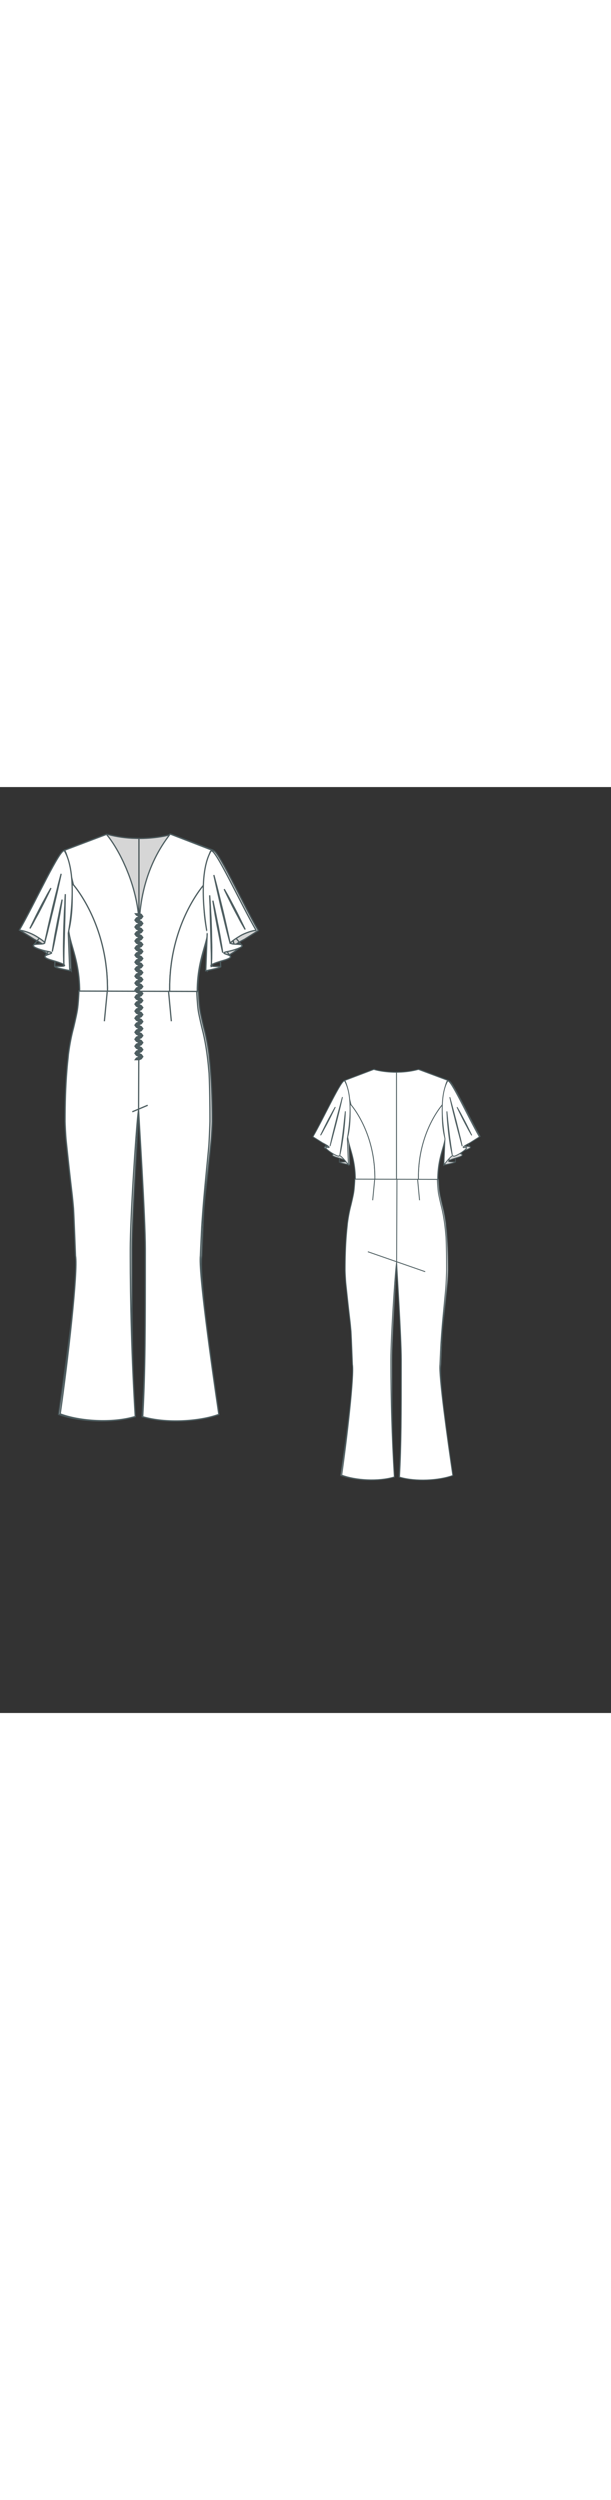 
<svg id="both" data-fill-color="#ffffff" viewBox="10.466 16.235 171.966 260.401" preserveAspectRatio="xMidYMid meet" xmlns="http://www.w3.org/2000/svg" xmlns:xlink="http://www.w3.org/1999/xlink" style="height: 703.082px;"><rect x="10.466" y="16.235" width="171.966" height="260.401" fill="#333333" stroke="none"/><!----><g class="front-view"><g opacity=".8" transform="matrix(-1,0,0,1,99,0)" class="back"><path fill="#ffffff" d="M32.873 72.687 M32.89 73.711 M32.89 73.711 L32.89 73.74 L40.702 73.74 L40.712 73.619 L40.716 72.607 L40.666 70.599 L40.541 68.616 L40.45 67.629 L40.21 65.656 L40.059 64.666 L39.888 63.671 L39.694 62.67 L39.492 61.73 L39.253 60.715 L39.006 59.758 L38.736 58.79 L38.46 57.875 L38.137 56.877 L37.829 55.988 L37.467 55.012 L37.096 54.069 L36.71 53.15 L36.307 52.243 L35.881 51.336 L35.444 50.458 L34.967 49.548 L34.508 48.719 L33.991 47.833 L33.451 46.958 L32.905 46.122 L32.351 45.321 L31.75 44.504 L31.123 43.716 L31.123 43.716 L30.676 43.713 L30.73 44.717 L30.785 46.733 L30.768 48.703 L30.731 49.73 L30.675 50.739 L30.601 51.697 L30.501 52.705 L30.374 53.714 L30.224 54.676 L30.038 55.65 L29.797 56.66 L29.85 57.04 L29.85 57.04 L30.024 58.026 L30.247 58.994 L30.501 59.949 L31.329 62.847 L31.589 63.814 L31.83 64.784 L32.05 65.757 L32.244 66.732 L32.418 67.737 L32.56 68.716 L32.676 69.697 L32.768 70.703 L32.834 71.707 L32.873 72.687 L32.89 73.711 Z" id="waist-left-back" data-source-ids="waist-bottom-back,waist-right-back,,neckline-back-shoulder-right,neckline-back-neck-right,neckline-back-neck-left,neckline-back-shoulder-left,,waist-left-back" style="stroke-width: 0.35px; stroke: rgb(78, 94, 97);"></path><path fill="#ffffff" d="M58.219 73.616 M58.222 73.74 L65.97 73.74 L65.97 73.711 L65.987 72.687 L66.026 71.707 L66.092 70.703 L66.184 69.697 L66.3 68.716 L66.442 67.737 L66.616 66.732 L66.81 65.757 L67.03 64.784 L67.271 63.814 L67.531 62.847 L68.359 59.949 L68.613 58.994 L68.836 58.026 L69.01 57.04 L69.01 57.04 L68.88 57.07 L68.88 57.07 L68.627 56.091 L68.427 55.117 L68.267 54.155 L68.132 53.146 L68.024 52.136 L67.943 51.155 L67.84 49.163 L67.811 47.161 L67.827 43.736 L67.827 43.736 L67.198 44.523 L66.594 45.336 L66.039 46.135 L65.491 46.969 L64.949 47.842 L64.463 48.667 L63.969 49.553 L63.49 50.461 L63.052 51.338 L62.624 52.244 L62.22 53.15 L61.833 54.068 L61.46 55.01 L61.12 55.923 L60.789 56.874 L60.464 57.873 L60.188 58.787 L59.917 59.755 L59.671 60.712 L59.431 61.728 L59.23 62.668 L59.036 63.669 L58.865 64.664 L58.714 65.654 L58.475 67.627 L58.314 69.603 L58.227 71.635 L58.219 73.616 L58.222 73.74 Z" id="waist-left-back" data-source-ids="waist-bottom-back,waist-right-back,,neckline-back-shoulder-right,neckline-back-neck-right,neckline-back-neck-left,neckline-back-shoulder-left,,waist-left-back" style="stroke-width: 0.35px; stroke: rgb(78, 94, 97);"></path><path fill="#ffffff" d="M40.712 73.619 M40.702 73.74 L49.43 73.74 L49.43 70.37 L49.43 60.35 L49.43 50.32 L49.43 43.64 L49.43 36.96 L49.43 30.678 L49.43 30.678 L49.181 30.682 L48.182 30.666 L47.184 30.623 L46.187 30.555 L45.192 30.46 L44.199 30.338 L43.207 30.187 L42.221 30.006 L41.242 29.792 L40.28 29.54 L40.28 29.54 L40.28 29.54 L28.65 33.95 L28.68 33.98 L28.68 33.98 L29.075 34.89 L29.402 35.842 L29.675 36.81 L29.903 37.782 L30.094 38.751 L30.262 39.766 L30.396 40.73 L31.123 43.716 L31.123 43.716 L31.75 44.504 L32.351 45.321 L32.905 46.122 L33.451 46.958 L33.991 47.833 L34.508 48.719 L34.967 49.548 L35.444 50.458 L35.881 51.336 L36.307 52.243 L36.71 53.15 L37.096 54.069 L37.467 55.012 L37.829 55.988 L38.137 56.877 L38.46 57.875 L38.736 58.79 L39.006 59.758 L39.253 60.715 L39.492 61.73 L39.694 62.67 L39.888 63.671 L40.059 64.666 L40.21 65.656 L40.45 67.629 L40.541 68.616 L40.666 70.599 L40.716 72.607 L40.712 73.619 L40.702 73.74 Z" id="waist-left-back" data-source-ids="waist-bottom-back,waist-right-back,,neckline-back-shoulder-right,neckline-back-neck-right,neckline-back-neck-left,neckline-back-shoulder-left,,waist-left-back" style="stroke-width: 0.35px; stroke: rgb(78, 94, 97);"></path><path fill="#ffffff" d="M49.43 70.37 M49.43 73.74 M49.43 73.74 L58.222 73.74 L58.219 73.616 L58.227 71.635 L58.314 69.603 L58.475 67.627 L58.714 65.654 L58.865 64.664 L59.036 63.669 L59.23 62.668 L59.431 61.728 L59.671 60.712 L59.917 59.755 L60.188 58.787 L60.464 57.873 L60.789 56.874 L61.12 55.923 L61.46 55.01 L61.833 54.068 L62.22 53.15 L62.624 52.244 L63.052 51.338 L63.49 50.461 L63.969 49.553 L64.463 48.667 L64.949 47.842 L65.491 46.969 L66.039 46.135 L66.594 45.336 L67.198 44.523 L67.827 43.736 L67.827 43.736 L67.898 44.153 L68.043 42.183 L68.147 41.174 L68.274 40.161 L68.418 39.196 L68.59 38.227 L68.803 37.212 L69.046 36.243 L69.33 35.302 L69.673 34.377 L70.05 33.95 L58.25 29.54 L58.25 29.54 L58.25 29.54 L57.274 29.78 L56.31 29.991 L55.322 30.178 L54.328 30.334 L53.333 30.46 L52.338 30.555 L51.343 30.622 L49.43 30.678 L49.43 30.678 L49.43 36.96 L49.43 43.64 L49.43 50.32 L49.43 60.35 L49.43 70.37 L49.43 73.74 Z" id="waist-left-back" data-source-ids="waist-bottom-back,waist-right-back,,neckline-back-shoulder-right,neckline-back-neck-right,neckline-back-neck-left,neckline-back-shoulder-left,,waist-left-back" style="stroke-width: 0.35px; stroke: rgb(78, 94, 97);"></path><path fill="#ffffff" d="M29.72 91.42C30.12 88.38 30.62 85.97 31.16 83.97 31.16 83.97 31.96 80.69 32.23 79.02 32.53 77.32 32.69 73.61 32.69 73.61L65.84 73.71C65.84 73.71 65.84 73.81 65.84 73.88 65.87 74.51 66.04 77.65 66.27 79.16 66.54 80.83 67.34 84.1 67.34 84.1 68.11 87.04 68.81 90.82 69.25 96.1L69.31 96.76C69.51 101.01 69.55 105.55 69.55 110.26 69.55 110.93 69.35 115.98 69.21 117.51 68.88 121.09 68.24 127.27 67.81 132.28 67.68 133.75 67.34 138.26 67.24 139.97 67.07 143.31 66.87 147.65 66.87 147.98 66.31 152.46 69.95 178.42 72.05 192.66 66.57 194.69 57.05 195.23 50.67 193.32L50.64 193.32C51.37 180.59 51.37 167.86 51.37 148.02 51.37 147.35 51.37 146.71 51.37 146.05 51.37 137.06 49.53 109.13 49.47 106.89L49.27 108.59C48.76 112.94 47.13 137.23 47.13 146.21 47.13 146.81 47.13 147.45 47.13 148.05 47.13 160.51 47.53 177.05 48.53 193.26L48.53 193.26 48.5 193.26C42.12 195.19 32.89 194.59 27.41 192.52 29.49 178.12 32.49 152.19 31.72 148.05 31.69 147.32 31.32 137.43 31.16 134.79 31.06 133.55 30.79 130.81 30.69 130.11 30.32 127.07 29.55 120.09 29.12 115.94 28.92 114.17 28.78 110.7 28.78 110.3 28.78 105.28 28.92 100.47 29.29 95.96 29.39 94.63 29.52 93.39 29.65 92.22L29.72 91.42Z" style="stroke-width: 0.35px; stroke: rgb(78, 94, 97);"></path><path fill="none" d="M49.6 73.58L49.47 106.85" style="stroke-width: 0.35px; stroke: rgb(78, 94, 97);"></path><path fill="none" d="M37.91 102.78L60.96 110.8" style="stroke-width: 0.35px; stroke: rgb(78, 94, 97);"></path><path fill="none" d="M57.89 73.54L58.69 82.1" style="stroke-width: 0.35px; stroke: rgb(78, 94, 97);"></path><path fill="none" d="M40.65 73.71L39.84 82.1" style="stroke-width: 0.35px; stroke: rgb(78, 94, 97);"></path><path fill="#ffffff" d="M68.48 67.9C68.48 67.9 71.82 63.45 72.22 64.29 72.62 65.16 79.54 60.55 77 60.91 74.46 61.28 78.87 59.08 78.87 59.08L82.74 56.64C78.37 49.12 70.88 32.65 69.95 34.28 65.84 41.5 68.91 57.37 68.91 57.37L68.48 67.9Z" style="stroke-width: 0.35px; stroke: rgb(78, 94, 97);"></path><path fill="#ffffff" d="M30.09 67.86C30.09 67.86 26.75 63.42 26.34 64.25 25.94 65.09 19.03 60.51 21.57 60.88 24.11 61.25 19.7 59.04 19.7 59.04L15.82 56.6C20.2 49.09 27.68 32.61 28.62 34.25 32.73 41.47 29.65 57.34 29.65 57.34L30.09 67.86Z" style="stroke-width: 0.35px; stroke: rgb(78, 94, 97);"></path><path fill="#ffffff" d="M70.85 40.67C70.85 40.67 71.18 41.9 71.68 43.74 71.92 44.68 72.22 45.74 72.52 46.88 72.82 48.05 73.12 49.25 73.46 50.49 73.76 51.73 74.06 52.96 74.36 54.1 74.62 55.27 74.89 56.34 75.13 57.27 75.56 59.14 75.83 60.38 75.83 60.38 75.83 60.38 75.49 59.14 74.99 57.3 74.76 56.37 74.46 55.3 74.16 54.16 73.86 52.99 73.56 51.79 73.22 50.56 72.92 49.32 72.62 48.08 72.32 46.95 72.05 45.78 71.78 44.71 71.55 43.77 71.12 41.9 70.85 40.67 70.85 40.67Z" style="stroke-width: 0.35px; stroke: rgb(78, 94, 97);"></path><path fill="#ffffff" d="M27.68 40.63C27.68 40.63 27.41 41.87 26.98 43.74 26.75 44.68 26.51 45.74 26.21 46.91 25.91 48.08 25.61 49.32 25.31 50.52 25.01 51.76 24.67 52.99 24.37 54.13 24.07 55.27 23.77 56.37 23.54 57.27 23.04 59.11 22.7 60.35 22.7 60.35 22.7 60.35 22.97 59.11 23.4 57.24 23.64 56.3 23.87 55.23 24.17 54.06 24.47 52.89 24.77 51.66 25.08 50.46 25.38 49.22 25.71 47.98 26.01 46.85 26.31 45.71 26.61 44.61 26.85 43.71 27.35 41.87 27.68 40.63 27.68 40.63Z" style="stroke-width: 0.35px; stroke: rgb(78, 94, 97);"></path><path fill="#ffffff" d="M28.85 46.35C28.85 46.35 28.85 47.45 28.72 49.12 28.65 49.95 28.58 50.92 28.48 51.96 28.38 52.99 28.28 54.1 28.15 55.2 28.02 56.3 27.85 57.41 27.68 58.44 27.61 58.94 27.51 59.44 27.45 59.91 27.38 60.38 27.28 60.81 27.21 61.25 27.08 62.05 26.91 62.75 26.81 63.22 26.71 63.69 26.65 63.95 26.65 63.95 26.65 63.95 26.81 62.85 27.05 61.21 27.18 60.38 27.31 59.44 27.45 58.41 27.58 57.37 27.75 56.27 27.88 55.17 28.02 54.06 28.15 52.96 28.25 51.93 28.35 50.89 28.48 49.92 28.55 49.12 28.75 47.45 28.85 46.35 28.85 46.35Z" style="stroke-width: 0.35px; stroke: rgb(78, 94, 97);"></path><path fill="#ffffff" d="M69.68 46.38C69.68 46.38 69.78 47.48 69.95 49.15 70.01 49.99 70.15 50.96 70.25 51.96 70.35 52.99 70.48 54.1 70.62 55.2 70.75 56.3 70.88 57.41 71.05 58.44 71.18 59.48 71.32 60.45 71.45 61.25 71.68 62.88 71.85 63.99 71.85 63.99 71.85 63.99 71.78 63.72 71.68 63.25 71.58 62.78 71.45 62.12 71.28 61.28 71.22 60.88 71.12 60.45 71.05 59.94 70.98 59.48 70.88 58.98 70.82 58.47 70.65 57.44 70.52 56.34 70.38 55.23 70.25 54.13 70.15 53.03 70.05 51.99 69.95 50.96 69.88 49.99 69.81 49.15 69.71 47.48 69.68 46.38 69.68 46.38Z" style="stroke-width: 0.35px; stroke: rgb(78, 94, 97);"></path><path fill="#ffffff" d="M24.81 44.64C24.81 44.64 24.47 45.38 23.94 46.45 23.67 46.98 23.37 47.62 23.04 48.28 22.7 48.95 22.34 49.69 21.97 50.39 21.6 51.09 21.23 51.83 20.87 52.46 20.5 53.13 20.16 53.73 19.9 54.26 19.33 55.33 18.89 56 18.89 56 18.89 56 19.23 55.27 19.76 54.2 20.03 53.66 20.33 53.03 20.66 52.36 21 51.69 21.37 50.96 21.73 50.25 22.1 49.55 22.47 48.82 22.84 48.18 23.2 47.52 23.54 46.91 23.81 46.38 24.41 45.34 24.81 44.64 24.81 44.64Z" style="stroke-width: 0.35px; stroke: rgb(78, 94, 97);"></path><path fill="#ffffff" d="M73.76 44.68C73.76 44.68 74.16 45.38 74.76 46.41 75.06 46.95 75.39 47.55 75.73 48.22 76.09 48.89 76.46 49.59 76.83 50.29 77.2 50.99 77.57 51.73 77.9 52.39 78.23 53.06 78.53 53.7 78.8 54.23 79.34 55.3 79.67 56.04 79.67 56.04 79.67 56.04 79.27 55.33 78.67 54.3 78.37 53.76 78.03 53.16 77.7 52.49 77.33 51.83 76.96 51.12 76.6 50.42 76.23 49.72 75.86 48.99 75.53 48.32 75.19 47.65 74.89 47.01 74.62 46.48 74.09 45.41 73.76 44.68 73.76 44.68Z" style="stroke-width: 0.35px; stroke: rgb(78, 94, 97);"></path><path fill="none" d="M77.43 60.04L77.43 61.08" style="stroke-width: 0.35px; stroke: rgb(78, 94, 97);"></path><path fill="none" d="M21.13 60.01L21.13 61.05" style="stroke-width: 0.35px; stroke: rgb(78, 94, 97);"></path></g><g class="front"><path fill="#ffffff" d="M40.712 73.619 M40.702 73.74 L58.222 73.74 L58.219 73.616 L58.227 71.635 L58.314 69.603 L58.475 67.627 L58.714 65.654 L58.865 64.664 L59.036 63.669 L59.23 62.668 L59.431 61.728 L59.671 60.712 L59.917 59.755 L60.188 58.787 L60.464 57.873 L60.789 56.874 L61.12 55.923 L61.46 55.01 L61.833 54.068 L62.22 53.15 L62.624 52.244 L63.052 51.338 L63.49 50.461 L63.969 49.553 L64.463 48.667 L64.949 47.842 L65.491 46.969 L66.039 46.135 L66.594 45.336 L67.198 44.523 L67.827 43.736 L67.827 43.736 L67.898 44.153 L68.043 42.183 L68.147 41.174 L68.274 40.161 L68.418 39.196 L68.59 38.227 L68.803 37.212 L69.046 36.243 L69.33 35.302 L69.673 34.377 L70.05 33.95 L58.35 29.44 L58.35 29.44 L58.35 29.44 L57.169 31.07 L56.6 31.906 L56.063 32.738 L55.552 33.574 L55.055 34.435 L54.561 35.346 L54.123 36.205 L53.677 37.137 L53.286 38.008 L52.891 38.949 L52.525 39.885 L52.176 40.847 L51.865 41.771 L51.569 42.724 L51.287 43.71 L51.039 44.657 L50.814 45.602 L50.595 46.616 L50.413 47.56 L50.239 48.57 L49.964 50.53 L49.762 52.539 L49.638 54.518 L49.622 54.519 L49.562 53.489 L49.48 52.518 L49.371 51.521 L49.236 50.522 L49.077 49.523 L48.904 48.578 L48.698 47.584 L48.469 46.59 L48.226 45.631 L47.962 44.676 L47.665 43.685 L47.372 42.773 L47.045 41.824 L46.697 40.877 L45.952 39.022 L45.136 37.202 L44.693 36.29 L44.241 35.407 L43.776 34.544 L43.281 33.673 L42.758 32.8 L42.205 31.933 L41.65 31.116 L41.079 30.334 L40.44 29.54 L40.44 29.54 L40.44 29.54 L28.78 33.95 L28.68 33.98 L28.68 33.98 L29.075 34.89 L29.402 35.842 L29.675 36.81 L29.903 37.782 L30.094 38.751 L30.262 39.766 L30.396 40.73 L31.123 43.716 L31.123 43.716 L31.75 44.504 L32.351 45.321 L32.905 46.122 L33.451 46.958 L33.991 47.833 L34.508 48.719 L34.967 49.548 L35.444 50.458 L35.881 51.336 L36.307 52.243 L36.71 53.15 L37.096 54.069 L37.467 55.012 L37.829 55.988 L38.137 56.877 L38.46 57.875 L38.736 58.79 L39.006 59.758 L39.253 60.715 L39.492 61.73 L39.694 62.67 L39.888 63.671 L40.059 64.666 L40.21 65.656 L40.45 67.629 L40.541 68.616 L40.666 70.599 L40.716 72.607 L40.712 73.619 L40.702 73.74 Z" id="waist-left-front" data-source-ids="waist-bottom-front,waist-right-front,,neckline-shoulder-right,neckline-neck-right,neckline-neck-left,neckline-shoulder-left,,waist-left-front" style="stroke-width: 0.35px; stroke: rgb(78, 94, 97);"></path><path fill="#ffffff" d="M32.873 72.687 M32.89 73.711 M32.89 73.711 L32.89 73.74 L40.702 73.74 L40.712 73.619 L40.716 72.607 L40.666 70.599 L40.541 68.616 L40.45 67.629 L40.21 65.656 L40.059 64.666 L39.888 63.671 L39.694 62.67 L39.492 61.73 L39.253 60.715 L39.006 59.758 L38.736 58.79 L38.46 57.875 L38.137 56.877 L37.829 55.988 L37.467 55.012 L37.096 54.069 L36.71 53.15 L36.307 52.243 L35.881 51.336 L35.444 50.458 L34.967 49.548 L34.508 48.719 L33.991 47.833 L33.451 46.958 L32.905 46.122 L32.351 45.321 L31.75 44.504 L31.123 43.716 L31.123 43.716 L30.676 43.713 L30.73 44.717 L30.785 46.733 L30.768 48.703 L30.731 49.73 L30.675 50.739 L30.601 51.697 L30.501 52.705 L30.374 53.714 L30.224 54.676 L30.038 55.65 L29.797 56.66 L29.85 57.04 L29.85 57.04 L30.024 58.026 L30.247 58.994 L30.501 59.949 L31.329 62.847 L31.589 63.814 L31.83 64.784 L32.05 65.757 L32.244 66.732 L32.418 67.737 L32.56 68.716 L32.676 69.697 L32.768 70.703 L32.834 71.707 L32.873 72.687 L32.89 73.711 Z" id="waist-left-front" data-source-ids="waist-bottom-front,waist-right-front,,neckline-shoulder-right,neckline-neck-right,neckline-neck-left,neckline-shoulder-left,,waist-left-front" style="stroke-width: 0.35px; stroke: rgb(78, 94, 97);"></path><path fill="#ffffff" d="M58.219 73.616 M58.222 73.74 L65.97 73.74 L65.97 73.711 L65.987 72.687 L66.026 71.707 L66.092 70.703 L66.184 69.697 L66.3 68.716 L66.442 67.737 L66.616 66.732 L66.81 65.757 L67.03 64.784 L67.271 63.814 L67.531 62.847 L68.359 59.949 L68.613 58.994 L68.836 58.026 L69.01 57.04 L69.01 57.04 L68.88 57.07 L68.88 57.07 L68.627 56.091 L68.427 55.117 L68.267 54.155 L68.132 53.146 L68.024 52.136 L67.943 51.155 L67.84 49.163 L67.811 47.161 L67.827 43.736 L67.827 43.736 L67.198 44.523 L66.594 45.336 L66.039 46.135 L65.491 46.969 L64.949 47.842 L64.463 48.667 L63.969 49.553 L63.49 50.461 L63.052 51.338 L62.624 52.244 L62.22 53.15 L61.833 54.068 L61.46 55.01 L61.12 55.923 L60.789 56.874 L60.464 57.873 L60.188 58.787 L59.917 59.755 L59.671 60.712 L59.431 61.728 L59.23 62.668 L59.036 63.669 L58.865 64.664 L58.714 65.654 L58.475 67.627 L58.314 69.603 L58.227 71.635 L58.219 73.616 L58.222 73.74 Z" id="waist-left-front" data-source-ids="waist-bottom-front,waist-right-front,,neckline-shoulder-right,neckline-neck-right,neckline-neck-left,neckline-shoulder-left,,waist-left-front" style="stroke-width: 0.35px; stroke: rgb(78, 94, 97);"></path><path fill="#ffffff" d="M29.72 91.42C30.12 88.38 30.62 85.97 31.16 83.97 31.16 83.97 31.96 80.69 32.23 79.02 32.53 77.32 32.69 73.61 32.69 73.61L65.84 73.71C65.84 73.71 65.84 73.81 65.84 73.88 65.87 74.51 66.04 77.65 66.27 79.16 66.54 80.83 67.34 84.1 67.34 84.1 68.11 87.04 68.81 90.82 69.25 96.1L69.31 96.76C69.51 101.01 69.55 105.55 69.55 110.26 69.55 110.93 69.35 115.98 69.21 117.51 68.88 121.09 68.24 127.27 67.81 132.28 67.68 133.75 67.34 138.26 67.24 139.97 67.07 143.31 66.87 147.65 66.87 147.98 66.31 152.46 69.95 178.42 72.05 192.66 66.57 194.69 57.05 195.23 50.67 193.32L50.64 193.32C51.37 180.59 51.37 167.86 51.37 148.02 51.37 147.35 51.37 146.71 51.37 146.05 51.37 137.06 49.53 109.13 49.47 106.89L49.27 108.59C48.76 112.94 47.13 137.23 47.13 146.21 47.13 146.81 47.13 147.45 47.13 148.05 47.13 160.51 47.53 177.05 48.53 193.26L48.53 193.26 48.5 193.26C42.12 195.19 32.89 194.59 27.41 192.52 29.49 178.12 32.49 152.19 31.72 148.05 31.69 147.32 31.32 137.43 31.16 134.79 31.06 133.55 30.79 130.81 30.69 130.11 30.32 127.07 29.55 120.09 29.12 115.94 28.92 114.17 28.78 110.7 28.78 110.3 28.78 105.28 28.92 100.47 29.29 95.96 29.39 94.63 29.52 93.39 29.65 92.22L29.72 91.42Z" style="stroke-width: 0.35px; stroke: rgb(78, 94, 97);"></path><path fill="none" d="M49.6 73.58L49.47 106.85" style="stroke-width: 0.35px; stroke: rgb(78, 94, 97);"></path><path fill="none" d="M57.89 73.54L58.69 82.1" style="stroke-width: 0.35px; stroke: rgb(78, 94, 97);"></path><path fill="none" d="M40.65 73.71L39.84 82.1" style="stroke-width: 0.35px; stroke: rgb(78, 94, 97);"></path><path fill="none" d="M47.7 107.56L52.04 105.72" style="stroke-width: 0.35px; stroke: rgb(78, 94, 97);"></path><path fill="#ffffff" d="M48.26 91.12 L48.76 91.79 L49.43 92.09 L48.76 92.35 L48.26 93.06 L49.67 93.06 L50.33 92.75 L50.84 92.05 L50.33 91.35 L49.67 91.08 L50.33 90.78 L50.84 90.08 L50.33 89.38 L49.67 89.11 L50.33 88.81 L50.84 88.11 L50.33 87.41 L49.67 87.14 L50.33 86.84 L50.84 86.14 L50.33 85.44 L49.67 85.17 L50.33 84.87 L50.84 84.17 L50.33 83.5 L49.67 83.2 L50.33 82.9 L50.84 82.2 L50.33 81.49 L49.67 81.23 L50.33 80.93 L50.84 80.23 L50.33 79.52 L49.67 79.26 L50.33 78.96 L50.84 78.25 L50.33 77.59 L49.67 77.29 L50.33 76.98 L50.84 76.28 L50.33 75.58 L49.67 75.31 L50.33 75.01 L50.84 74.31 L50.33 73.61 L49.67 73.34 L50.33 73.04 L50.84 72.34 L50.33 71.67 L49.67 71.37 L50.33 71.07 L50.84 70.37 L50.33 69.67 L49.67 69.4 L50.33 69.1 L50.84 68.4 L50.33 67.73 L49.67 67.43 L50.33 67.13 L50.84 66.43 L50.33 65.72 L49.67 65.46 L50.33 65.16 L50.84 64.45 L50.33 63.79 L49.67 63.49 L50.33 63.19 L50.84 62.48 L50.33 61.78 L49.67 61.51 L50.33 61.21 L50.84 60.51 L50.33 59.84 L49.67 59.54 L50.33 59.24 L50.84 58.54 L50.33 57.87 L49.67 57.57 L50.33 57.27 L50.84 56.57 L50.33 55.9 L49.67 55.6 L50.33 55.3 L50.84 54.6 L50.33 53.9 L49.67 53.63 L50.33 53.33 L50.84 52.63 L50.33 51.93 L49.843 51.731 L48.29 51.731 L48.76 52.36 L49.43 52.66 L48.76 52.93 L48.26 53.66 L48.76 54.33 L49.43 54.63 L48.76 54.9 L48.26 55.6 L48.76 56.3 L49.4 56.6 L48.76 56.87 L48.26 57.57 L48.76 58.27 L49.4 58.57 L48.76 58.84 L48.26 59.54 L48.76 60.25 L49.4 60.55 L48.76 60.81 L48.26 61.55 L48.76 62.22 L49.43 62.52 L48.76 62.78 L48.26 63.49 L48.76 64.19 L49.4 64.49 L48.76 64.76 L48.26 65.49 L48.76 66.16 L49.43 66.46 L48.76 66.73 L48.26 67.43 L48.76 68.13 L49.4 68.43 L48.76 68.7 L48.26 69.43 L48.76 70.1 L49.43 70.4 L48.76 70.67 L48.26 71.37 L48.76 72.07 L49.4 72.37 L48.76 72.64 L48.26 73.38 L48.76 74.04 L49.43 74.34 L48.76 74.61 L48.26 75.35 L48.76 76.02 L49.43 76.32 L48.76 76.58 L48.26 77.29 L48.76 77.99 L49.4 78.29 L48.76 78.55 L48.26 79.26 L48.76 79.96 L49.43 80.26 L48.76 80.53 L48.26 81.26 L48.76 81.93 L49.43 82.23 L48.76 82.5 L48.26 83.2 L48.76 83.9 L49.4 84.2 L48.76 84.47 L48.26 85.2 L48.76 85.87 L49.43 86.17 L48.76 86.44 L48.26 87.17 L48.76 87.84 L49.43 88.14 L48.76 88.41 L48.26 89.11 L48.76 89.81 L49.43 90.12 L48.76 90.38 L48.26 91.12 " id="front-closure-zipper-track" style="stroke-width: 0.05px; fill: rgb(78, 94, 97); stroke: rgb(78, 94, 97);"></path><path fill="#ffffff" d="M69.81 34.28C70.75 32.65 78.2 49.12 82.61 56.64 82.41 56.37 80.27 56.94 78.5 57.84 77.63 58.31 75.39 59.74 75.39 60.04 75.39 60.71 78.7 60.14 78.63 60.88 78.6 61.35 76.36 62.12 74.59 62.48 70.62 63.25 78.97 63.35 73.36 64.99 67.14 66.79 70.85 66.69 71.72 66.69 74.62 66.69 68.38 67.9 68.38 67.9L68.78 57.34C68.78 57.37 65.7 41.5 69.81 34.28Z" style="stroke-width: 0.35px; stroke: rgb(78, 94, 97);"></path><path fill="#ffffff" d="M30.09 67.86C30.09 67.86 23.84 66.66 26.75 66.66 27.61 66.66 31.32 66.76 25.11 64.96 19.53 63.32 27.85 63.22 23.87 62.45 22.1 62.12 19.86 61.35 19.83 60.85 19.76 60.11 23.07 60.68 23.07 60.01 23.07 59.71 20.83 58.24 19.96 57.81 18.23 56.9 16.05 56.34 15.85 56.6 20.23 49.09 27.71 32.61 28.65 34.25 32.76 41.47 29.69 57.34 29.69 57.34L30.09 67.86Z" style="stroke-width: 0.35px; stroke: rgb(78, 94, 97);"></path><path fill="#ffffff" d="M69.48 46.68C69.48 46.68 69.58 47.95 69.68 49.82 69.71 50.76 69.78 51.86 69.85 53.06 69.88 54.23 69.95 55.5 69.98 56.77 70.01 58.04 70.01 59.28 70.05 60.48 70.08 61.65 70.05 62.75 70.05 63.72 70.05 64.19 70.05 64.62 70.01 65.02 70.01 65.42 69.98 65.76 69.98 66.03 69.98 66.16 69.95 66.29 69.95 66.39 69.95 66.49 69.91 66.59 69.91 66.66 69.88 66.79 69.88 66.89 69.88 66.89 69.88 66.89 69.88 66.83 69.91 66.66 69.91 66.59 69.91 66.49 69.95 66.39 69.95 66.29 69.95 66.16 69.95 66.03 69.98 65.49 69.95 64.69 69.95 63.75 69.95 62.82 69.88 61.72 69.88 60.51 69.85 59.34 69.81 58.07 69.78 56.8 69.75 55.53 69.71 54.3 69.68 53.09 69.65 51.93 69.61 50.82 69.61 49.85 69.51 47.95 69.48 46.68 69.48 46.68Z" style="stroke-width: 0.35px; stroke: rgb(78, 94, 97);"></path><path fill="#ffffff" d="M28.85 46.35C28.85 46.35 28.82 47.62 28.78 49.49 28.75 50.42 28.75 51.52 28.72 52.73 28.68 53.9 28.65 55.17 28.62 56.44 28.58 57.71 28.55 58.94 28.52 60.14 28.48 61.31 28.45 62.42 28.45 63.39 28.45 64.32 28.42 65.12 28.45 65.66 28.45 65.79 28.45 65.93 28.45 66.03 28.45 66.13 28.48 66.23 28.48 66.29 28.48 66.43 28.52 66.53 28.52 66.53 28.52 66.53 28.52 66.46 28.48 66.29 28.48 66.23 28.45 66.13 28.45 66.03 28.45 65.93 28.45 65.79 28.42 65.66 28.38 65.39 28.38 65.06 28.38 64.66 28.38 64.25 28.35 63.85 28.35 63.35 28.35 62.42 28.32 61.31 28.35 60.11 28.38 58.94 28.38 57.67 28.42 56.4 28.45 55.13 28.52 53.9 28.55 52.69 28.58 51.52 28.65 50.42 28.72 49.45 28.75 47.62 28.85 46.35 28.85 46.35Z" style="stroke-width: 0.35px; stroke: rgb(78, 94, 97);"></path><path fill="#ffffff" d="M27.68 40.63C27.68 40.63 27.41 41.87 27.01 43.67 26.81 44.57 26.58 45.64 26.31 46.78 26.04 47.92 25.78 49.12 25.48 50.36 25.18 51.56 24.87 52.76 24.61 53.9 24.31 55.03 24.04 56.07 23.84 57 23.37 58.81 23.04 60.01 23.04 60.01 23.04 60.01 23.3 58.77 23.71 56.97 23.91 56.07 24.14 55 24.41 53.86 24.67 52.73 24.98 51.52 25.24 50.29 25.54 49.09 25.84 47.88 26.11 46.75 26.41 45.61 26.68 44.57 26.88 43.64 27.35 41.84 27.68 40.63 27.68 40.63Z" style="stroke-width: 0.35px; stroke: rgb(78, 94, 97);"></path><path fill="#ffffff" d="M70.65 40.97C70.65 40.97 70.98 42.17 71.45 43.97 71.68 44.88 71.95 45.94 72.22 47.08 72.49 48.22 72.79 49.42 73.09 50.62 73.39 51.83 73.66 53.06 73.92 54.2 74.19 55.33 74.42 56.4 74.62 57.3 75.03 59.14 75.29 60.35 75.29 60.35 75.29 60.35 74.96 59.14 74.49 57.34 74.26 56.44 73.99 55.37 73.72 54.23 73.46 53.09 73.15 51.89 72.85 50.69 72.55 49.49 72.29 48.25 72.02 47.11 71.75 45.98 71.52 44.91 71.32 44.01 70.92 42.17 70.65 40.97 70.65 40.97Z" style="stroke-width: 0.35px; stroke: rgb(78, 94, 97);"></path><path fill="#ffffff" d="M70.38 48.18C70.38 48.18 70.58 49.09 70.88 50.46 71.02 51.16 71.18 51.93 71.35 52.79 71.52 53.66 71.68 54.57 71.89 55.47 72.05 56.37 72.22 57.3 72.39 58.17 72.55 59.04 72.65 59.84 72.79 60.51 73.02 61.88 73.15 62.82 73.15 62.82 73.15 62.82 72.95 61.92 72.65 60.55 72.52 59.84 72.35 59.08 72.19 58.21 72.02 57.34 71.85 56.44 71.65 55.53 71.48 54.63 71.32 53.7 71.15 52.83 70.98 51.96 70.88 51.16 70.75 50.49 70.52 49.12 70.38 48.18 70.38 48.18Z" style="stroke-width: 0.35px; stroke: rgb(78, 94, 97);"></path><path fill="#ffffff" d="M27.95 47.88C27.95 47.88 27.82 48.82 27.58 50.19 27.45 50.89 27.35 51.69 27.18 52.53 27.01 53.4 26.85 54.3 26.68 55.23 26.51 56.14 26.31 57.07 26.14 57.91 25.98 58.77 25.81 59.58 25.68 60.25 25.38 61.61 25.18 62.52 25.18 62.52 25.18 62.52 25.31 61.58 25.54 60.21 25.68 59.51 25.78 58.71 25.94 57.87 26.11 57 26.28 56.1 26.45 55.17 26.61 54.26 26.81 53.33 26.98 52.49 27.15 51.62 27.31 50.82 27.45 50.15 27.75 48.78 27.95 47.88 27.95 47.88Z" style="stroke-width: 0.35px; stroke: rgb(78, 94, 97);"></path><path fill="#ffffff" d="M24.81 44.64C24.81 44.64 24.47 45.38 23.94 46.45 23.67 46.98 23.37 47.62 23.04 48.28 22.7 48.95 22.34 49.69 21.97 50.39 21.6 51.09 21.23 51.83 20.87 52.46 20.5 53.13 20.16 53.73 19.9 54.26 19.33 55.33 18.89 56 18.89 56 18.89 56 19.23 55.27 19.76 54.2 20.03 53.66 20.33 53.03 20.66 52.36 21 51.69 21.37 50.96 21.73 50.25 22.1 49.55 22.47 48.82 22.84 48.18 23.2 47.52 23.54 46.91 23.81 46.38 24.41 45.34 24.81 44.64 24.81 44.64Z" style="stroke-width: 0.35px; stroke: rgb(78, 94, 97);"></path><path fill="#ffffff" d="M73.56 44.94C73.56 44.94 73.96 45.64 74.56 46.68 74.86 47.21 75.19 47.82 75.53 48.48 75.89 49.15 76.26 49.85 76.63 50.56 77 51.26 77.36 51.99 77.7 52.66 78.03 53.33 78.33 53.96 78.6 54.5 79.14 55.57 79.47 56.3 79.47 56.3 79.47 56.3 79.07 55.6 78.47 54.57 78.17 54.03 77.83 53.43 77.5 52.76 77.13 52.09 76.76 51.39 76.4 50.69 76.03 49.99 75.66 49.25 75.33 48.58 74.99 47.92 74.69 47.28 74.42 46.75 73.89 45.68 73.56 44.94 73.56 44.94Z" style="stroke-width: 0.35px; stroke: rgb(78, 94, 97);"></path><path fill="none" d="M19.8 60.85L21.57 58.67" style="stroke-width: 0.35px; stroke: rgb(78, 94, 97);"></path><path fill="none" d="M78.63 60.88L76.86 58.71" style="stroke-width: 0.35px; stroke: rgb(78, 94, 97);"></path><path fill="none" d="M72.49 65.22L72.59 66.93" style="stroke-width: 0.35px; stroke: rgb(78, 94, 97);"></path><path fill="none" d="M25.94 65.19L25.84 66.86" style="stroke-width: 0.35px; stroke: rgb(78, 94, 97);"></path><path fill="none" d="M74.39 62.52L75.26 63.82" style="stroke-width: 0.35px; stroke: rgb(78, 94, 97);"></path><path fill="none" d="M24.04 62.48L23.17 63.75" style="stroke-width: 0.35px; stroke: rgb(78, 94, 97);"></path></g></g><g transform="scale(0.7) translate(124.954 107.1)" class="back-view"><g opacity=".8" transform="matrix(-1,0,0,1,99,0)" class="front"><path fill="#ffffff" d="M40.712 73.619 M40.702 73.74 L58.222 73.74 L58.219 73.616 L58.227 71.635 L58.314 69.603 L58.475 67.627 L58.714 65.654 L58.865 64.664 L59.036 63.669 L59.23 62.668 L59.431 61.728 L59.671 60.712 L59.917 59.755 L60.188 58.787 L60.464 57.873 L60.789 56.874 L61.12 55.923 L61.46 55.01 L61.833 54.068 L62.22 53.15 L62.624 52.244 L63.052 51.338 L63.49 50.461 L63.969 49.553 L64.463 48.667 L64.949 47.842 L65.491 46.969 L66.039 46.135 L66.594 45.336 L67.198 44.523 L67.827 43.736 L67.827 43.736 L67.898 44.153 L68.043 42.183 L68.147 41.174 L68.274 40.161 L68.418 39.196 L68.59 38.227 L68.803 37.212 L69.046 36.243 L69.33 35.302 L69.673 34.377 L70.05 33.95 L58.35 29.44 L58.35 29.44 L58.35 29.44 L57.169 31.07 L56.6 31.906 L56.063 32.738 L55.552 33.574 L55.055 34.435 L54.561 35.346 L54.123 36.205 L53.677 37.137 L53.286 38.008 L52.891 38.949 L52.525 39.885 L52.176 40.847 L51.865 41.771 L51.569 42.724 L51.287 43.71 L51.039 44.657 L50.814 45.602 L50.595 46.616 L50.413 47.56 L50.239 48.57 L49.964 50.53 L49.762 52.539 L49.638 54.518 L49.622 54.519 L49.562 53.489 L49.48 52.518 L49.371 51.521 L49.236 50.522 L49.077 49.523 L48.904 48.578 L48.698 47.584 L48.469 46.59 L48.226 45.631 L47.962 44.676 L47.665 43.685 L47.372 42.773 L47.045 41.824 L46.697 40.877 L45.952 39.022 L45.136 37.202 L44.693 36.29 L44.241 35.407 L43.776 34.544 L43.281 33.673 L42.758 32.8 L42.205 31.933 L41.65 31.116 L41.079 30.334 L40.44 29.54 L40.44 29.54 L40.44 29.54 L28.78 33.95 L28.68 33.98 L28.68 33.98 L29.075 34.89 L29.402 35.842 L29.675 36.81 L29.903 37.782 L30.094 38.751 L30.262 39.766 L30.396 40.73 L31.123 43.716 L31.123 43.716 L31.75 44.504 L32.351 45.321 L32.905 46.122 L33.451 46.958 L33.991 47.833 L34.508 48.719 L34.967 49.548 L35.444 50.458 L35.881 51.336 L36.307 52.243 L36.71 53.15 L37.096 54.069 L37.467 55.012 L37.829 55.988 L38.137 56.877 L38.46 57.875 L38.736 58.79 L39.006 59.758 L39.253 60.715 L39.492 61.73 L39.694 62.67 L39.888 63.671 L40.059 64.666 L40.21 65.656 L40.45 67.629 L40.541 68.616 L40.666 70.599 L40.716 72.607 L40.712 73.619 L40.702 73.74 Z" style="stroke-width: 0.35px; stroke: rgb(78, 94, 97);"></path><path fill="#ffffff" d="M32.873 72.687 M32.89 73.711 M32.89 73.711 L32.89 73.74 L40.702 73.74 L40.712 73.619 L40.716 72.607 L40.666 70.599 L40.541 68.616 L40.45 67.629 L40.21 65.656 L40.059 64.666 L39.888 63.671 L39.694 62.67 L39.492 61.73 L39.253 60.715 L39.006 59.758 L38.736 58.79 L38.46 57.875 L38.137 56.877 L37.829 55.988 L37.467 55.012 L37.096 54.069 L36.71 53.15 L36.307 52.243 L35.881 51.336 L35.444 50.458 L34.967 49.548 L34.508 48.719 L33.991 47.833 L33.451 46.958 L32.905 46.122 L32.351 45.321 L31.75 44.504 L31.123 43.716 L31.123 43.716 L30.676 43.713 L30.73 44.717 L30.785 46.733 L30.768 48.703 L30.731 49.73 L30.675 50.739 L30.601 51.697 L30.501 52.705 L30.374 53.714 L30.224 54.676 L30.038 55.65 L29.797 56.66 L29.85 57.04 L29.85 57.04 L30.024 58.026 L30.247 58.994 L30.501 59.949 L31.329 62.847 L31.589 63.814 L31.83 64.784 L32.05 65.757 L32.244 66.732 L32.418 67.737 L32.56 68.716 L32.676 69.697 L32.768 70.703 L32.834 71.707 L32.873 72.687 L32.89 73.711 Z" style="stroke-width: 0.35px; stroke: rgb(78, 94, 97);"></path><path fill="#ffffff" d="M58.219 73.616 M58.222 73.74 L65.97 73.74 L65.97 73.711 L65.987 72.687 L66.026 71.707 L66.092 70.703 L66.184 69.697 L66.3 68.716 L66.442 67.737 L66.616 66.732 L66.81 65.757 L67.03 64.784 L67.271 63.814 L67.531 62.847 L68.359 59.949 L68.613 58.994 L68.836 58.026 L69.01 57.04 L69.01 57.04 L68.88 57.07 L68.88 57.07 L68.627 56.091 L68.427 55.117 L68.267 54.155 L68.132 53.146 L68.024 52.136 L67.943 51.155 L67.84 49.163 L67.811 47.161 L67.827 43.736 L67.827 43.736 L67.198 44.523 L66.594 45.336 L66.039 46.135 L65.491 46.969 L64.949 47.842 L64.463 48.667 L63.969 49.553 L63.49 50.461 L63.052 51.338 L62.624 52.244 L62.22 53.15 L61.833 54.068 L61.46 55.01 L61.12 55.923 L60.789 56.874 L60.464 57.873 L60.188 58.787 L59.917 59.755 L59.671 60.712 L59.431 61.728 L59.23 62.668 L59.036 63.669 L58.865 64.664 L58.714 65.654 L58.475 67.627 L58.314 69.603 L58.227 71.635 L58.219 73.616 L58.222 73.74 Z" style="stroke-width: 0.35px; stroke: rgb(78, 94, 97);"></path><path fill="#ffffff" d="M29.72 91.42C30.12 88.38 30.62 85.97 31.16 83.97 31.16 83.97 31.96 80.69 32.23 79.02 32.53 77.32 32.69 73.61 32.69 73.61L65.84 73.71C65.84 73.71 65.84 73.81 65.84 73.88 65.87 74.51 66.04 77.65 66.27 79.16 66.54 80.83 67.34 84.1 67.34 84.1 68.11 87.04 68.81 90.82 69.25 96.1L69.31 96.76C69.51 101.01 69.55 105.55 69.55 110.26 69.55 110.93 69.35 115.98 69.21 117.51 68.88 121.09 68.24 127.27 67.81 132.28 67.68 133.75 67.34 138.26 67.24 139.97 67.07 143.31 66.87 147.65 66.87 147.98 66.31 152.46 69.95 178.42 72.05 192.66 66.57 194.69 57.05 195.23 50.67 193.32L50.64 193.32C51.37 180.59 51.37 167.86 51.37 148.02 51.37 147.35 51.37 146.71 51.37 146.05 51.37 137.06 49.53 109.13 49.47 106.89L49.27 108.59C48.76 112.94 47.13 137.23 47.13 146.21 47.13 146.81 47.13 147.45 47.13 148.05 47.13 160.51 47.53 177.05 48.53 193.26L48.53 193.26 48.5 193.26C42.12 195.19 32.89 194.59 27.41 192.52 29.49 178.12 32.49 152.19 31.72 148.05 31.69 147.32 31.32 137.43 31.16 134.79 31.06 133.55 30.79 130.81 30.69 130.11 30.32 127.07 29.55 120.09 29.12 115.94 28.92 114.17 28.78 110.7 28.78 110.3 28.78 105.28 28.92 100.47 29.29 95.96 29.39 94.63 29.52 93.39 29.65 92.22L29.72 91.42Z" style="stroke-width: 0.35px; stroke: rgb(78, 94, 97);"></path><path fill="none" d="M49.6 73.58L49.47 106.85" style="stroke-width: 0.35px; stroke: rgb(78, 94, 97);"></path><path fill="none" d="M57.89 73.54L58.69 82.1" style="stroke-width: 0.35px; stroke: rgb(78, 94, 97);"></path><path fill="none" d="M40.65 73.71L39.84 82.1" style="stroke-width: 0.35px; stroke: rgb(78, 94, 97);"></path><path fill="none" d="M47.7 107.56L52.04 105.72" style="stroke-width: 0.35px; stroke: rgb(78, 94, 97);"></path><path fill="#ffffff" d="M48.26 91.12 L48.76 91.79 L49.43 92.09 L48.76 92.35 L48.26 93.06 L49.67 93.06 L50.33 92.75 L50.84 92.05 L50.33 91.35 L49.67 91.08 L50.33 90.78 L50.84 90.08 L50.33 89.38 L49.67 89.11 L50.33 88.81 L50.84 88.11 L50.33 87.41 L49.67 87.14 L50.33 86.84 L50.84 86.14 L50.33 85.44 L49.67 85.17 L50.33 84.87 L50.84 84.17 L50.33 83.5 L49.67 83.2 L50.33 82.9 L50.84 82.2 L50.33 81.49 L49.67 81.23 L50.33 80.93 L50.84 80.23 L50.33 79.52 L49.67 79.26 L50.33 78.96 L50.84 78.25 L50.33 77.59 L49.67 77.29 L50.33 76.98 L50.84 76.28 L50.33 75.58 L49.67 75.31 L50.33 75.01 L50.84 74.31 L50.33 73.61 L49.67 73.34 L50.33 73.04 L50.84 72.34 L50.33 71.67 L49.67 71.37 L50.33 71.07 L50.84 70.37 L50.33 69.67 L49.67 69.4 L50.33 69.1 L50.84 68.4 L50.33 67.73 L49.67 67.43 L50.33 67.13 L50.84 66.43 L50.33 65.72 L49.67 65.46 L50.33 65.16 L50.84 64.45 L50.33 63.79 L49.67 63.49 L50.33 63.19 L50.84 62.48 L50.33 61.78 L49.67 61.51 L50.33 61.21 L50.84 60.51 L50.33 59.84 L49.67 59.54 L50.33 59.24 L50.84 58.54 L50.33 57.87 L49.67 57.57 L50.33 57.27 L50.84 56.57 L50.33 55.9 L49.67 55.6 L50.33 55.3 L50.84 54.6 L50.33 53.9 L49.67 53.63 L50.33 53.33 L50.84 52.63 L50.33 51.93 L49.843 51.731 L48.29 51.731 L48.76 52.36 L49.43 52.66 L48.76 52.93 L48.26 53.66 L48.76 54.33 L49.43 54.63 L48.76 54.9 L48.26 55.6 L48.76 56.3 L49.4 56.6 L48.76 56.87 L48.26 57.57 L48.76 58.27 L49.4 58.57 L48.76 58.84 L48.26 59.54 L48.76 60.25 L49.4 60.55 L48.76 60.81 L48.26 61.55 L48.76 62.22 L49.43 62.52 L48.76 62.78 L48.26 63.49 L48.76 64.19 L49.4 64.49 L48.76 64.76 L48.26 65.49 L48.76 66.16 L49.43 66.46 L48.76 66.73 L48.26 67.43 L48.76 68.13 L49.4 68.43 L48.76 68.7 L48.26 69.43 L48.76 70.1 L49.43 70.4 L48.76 70.67 L48.26 71.37 L48.76 72.07 L49.4 72.37 L48.76 72.64 L48.26 73.38 L48.76 74.04 L49.43 74.34 L48.76 74.61 L48.26 75.35 L48.76 76.02 L49.43 76.32 L48.76 76.58 L48.26 77.29 L48.76 77.99 L49.4 78.29 L48.76 78.55 L48.26 79.26 L48.76 79.96 L49.43 80.26 L48.76 80.53 L48.26 81.26 L48.76 81.93 L49.43 82.23 L48.76 82.5 L48.26 83.2 L48.76 83.9 L49.4 84.2 L48.76 84.47 L48.26 85.2 L48.76 85.87 L49.43 86.17 L48.76 86.44 L48.26 87.17 L48.76 87.84 L49.43 88.14 L48.76 88.41 L48.26 89.11 L48.76 89.81 L49.43 90.12 L48.76 90.38 L48.26 91.12 " style="stroke-width: 0.05px; fill: rgb(78, 94, 97); stroke: rgb(78, 94, 97);"></path><path fill="#ffffff" d="M69.81 34.28C70.75 32.65 78.2 49.12 82.61 56.64 82.41 56.37 80.27 56.94 78.5 57.84 77.63 58.31 75.39 59.74 75.39 60.04 75.39 60.71 78.7 60.14 78.63 60.88 78.6 61.35 76.36 62.12 74.59 62.48 70.62 63.25 78.97 63.35 73.36 64.99 67.14 66.79 70.85 66.69 71.72 66.69 74.62 66.69 68.38 67.9 68.38 67.9L68.78 57.34C68.78 57.37 65.7 41.5 69.81 34.28Z" style="stroke-width: 0.35px; stroke: rgb(78, 94, 97);"></path><path fill="#ffffff" d="M30.09 67.86C30.09 67.86 23.84 66.66 26.75 66.66 27.61 66.66 31.32 66.76 25.11 64.96 19.53 63.32 27.85 63.22 23.87 62.45 22.1 62.12 19.86 61.35 19.83 60.85 19.76 60.11 23.07 60.68 23.07 60.01 23.07 59.71 20.83 58.24 19.96 57.81 18.23 56.9 16.05 56.34 15.85 56.6 20.23 49.09 27.71 32.61 28.65 34.25 32.76 41.47 29.69 57.34 29.69 57.34L30.09 67.86Z" style="stroke-width: 0.35px; stroke: rgb(78, 94, 97);"></path><path fill="#ffffff" d="M69.48 46.68C69.48 46.68 69.58 47.95 69.68 49.82 69.71 50.76 69.78 51.86 69.85 53.06 69.88 54.23 69.95 55.5 69.98 56.77 70.01 58.04 70.01 59.28 70.05 60.48 70.08 61.65 70.05 62.75 70.05 63.72 70.05 64.19 70.05 64.62 70.01 65.02 70.01 65.42 69.98 65.76 69.98 66.03 69.98 66.16 69.95 66.29 69.95 66.39 69.95 66.49 69.91 66.59 69.91 66.66 69.88 66.79 69.88 66.89 69.88 66.89 69.88 66.89 69.88 66.83 69.91 66.66 69.91 66.59 69.91 66.49 69.95 66.39 69.95 66.29 69.95 66.16 69.95 66.03 69.98 65.49 69.95 64.69 69.95 63.75 69.95 62.82 69.88 61.72 69.88 60.51 69.85 59.34 69.81 58.07 69.78 56.8 69.75 55.53 69.71 54.3 69.68 53.09 69.65 51.93 69.61 50.82 69.61 49.85 69.51 47.95 69.48 46.68 69.48 46.68Z" style="stroke-width: 0.35px; stroke: rgb(78, 94, 97);"></path><path fill="#ffffff" d="M28.85 46.35C28.85 46.35 28.82 47.62 28.78 49.49 28.75 50.42 28.75 51.52 28.72 52.73 28.68 53.9 28.65 55.17 28.62 56.44 28.58 57.71 28.55 58.94 28.52 60.14 28.48 61.31 28.45 62.42 28.45 63.39 28.45 64.32 28.42 65.12 28.45 65.66 28.45 65.79 28.45 65.93 28.45 66.03 28.45 66.13 28.48 66.23 28.48 66.29 28.48 66.43 28.52 66.53 28.52 66.53 28.52 66.53 28.52 66.46 28.48 66.29 28.48 66.23 28.45 66.13 28.45 66.03 28.45 65.93 28.45 65.79 28.42 65.66 28.38 65.39 28.38 65.06 28.38 64.66 28.38 64.25 28.35 63.85 28.35 63.35 28.35 62.42 28.32 61.31 28.35 60.11 28.38 58.94 28.38 57.67 28.42 56.4 28.45 55.13 28.52 53.9 28.55 52.69 28.58 51.52 28.65 50.42 28.72 49.45 28.75 47.62 28.85 46.35 28.85 46.35Z" style="stroke-width: 0.35px; stroke: rgb(78, 94, 97);"></path><path fill="#ffffff" d="M27.68 40.63C27.68 40.63 27.41 41.87 27.01 43.67 26.81 44.57 26.58 45.64 26.31 46.78 26.04 47.92 25.78 49.12 25.48 50.36 25.18 51.56 24.87 52.76 24.61 53.9 24.31 55.03 24.04 56.07 23.84 57 23.37 58.81 23.04 60.01 23.04 60.01 23.04 60.01 23.3 58.77 23.71 56.97 23.91 56.07 24.14 55 24.41 53.86 24.67 52.73 24.98 51.52 25.24 50.29 25.54 49.09 25.84 47.88 26.11 46.75 26.41 45.61 26.68 44.57 26.88 43.64 27.35 41.84 27.68 40.63 27.68 40.63Z" style="stroke-width: 0.35px; stroke: rgb(78, 94, 97);"></path><path fill="#ffffff" d="M70.65 40.97C70.65 40.97 70.98 42.17 71.45 43.97 71.68 44.88 71.95 45.94 72.22 47.08 72.49 48.22 72.79 49.42 73.09 50.62 73.39 51.83 73.66 53.06 73.92 54.2 74.19 55.33 74.42 56.4 74.62 57.3 75.03 59.14 75.29 60.35 75.29 60.35 75.29 60.35 74.96 59.14 74.49 57.34 74.26 56.44 73.99 55.37 73.72 54.23 73.46 53.09 73.15 51.89 72.85 50.69 72.55 49.49 72.29 48.25 72.02 47.11 71.75 45.98 71.52 44.91 71.32 44.01 70.92 42.17 70.65 40.97 70.65 40.97Z" style="stroke-width: 0.35px; stroke: rgb(78, 94, 97);"></path><path fill="#ffffff" d="M70.38 48.18C70.38 48.18 70.58 49.09 70.88 50.46 71.02 51.16 71.18 51.93 71.35 52.79 71.52 53.66 71.68 54.57 71.89 55.47 72.05 56.37 72.22 57.3 72.39 58.17 72.55 59.04 72.65 59.84 72.79 60.51 73.02 61.88 73.15 62.82 73.15 62.82 73.15 62.82 72.95 61.92 72.65 60.55 72.52 59.84 72.35 59.08 72.19 58.21 72.02 57.34 71.85 56.44 71.65 55.53 71.48 54.63 71.32 53.7 71.15 52.83 70.98 51.96 70.88 51.16 70.75 50.49 70.52 49.12 70.38 48.18 70.38 48.18Z" style="stroke-width: 0.35px; stroke: rgb(78, 94, 97);"></path><path fill="#ffffff" d="M27.95 47.88C27.95 47.88 27.82 48.82 27.58 50.19 27.45 50.89 27.35 51.69 27.18 52.53 27.01 53.4 26.85 54.3 26.68 55.23 26.51 56.14 26.31 57.07 26.14 57.91 25.98 58.77 25.81 59.58 25.68 60.25 25.38 61.61 25.18 62.52 25.18 62.52 25.18 62.52 25.31 61.58 25.54 60.21 25.68 59.51 25.78 58.71 25.94 57.87 26.11 57 26.28 56.1 26.45 55.17 26.61 54.26 26.81 53.33 26.98 52.49 27.15 51.62 27.31 50.82 27.45 50.15 27.75 48.78 27.95 47.88 27.95 47.88Z" style="stroke-width: 0.35px; stroke: rgb(78, 94, 97);"></path><path fill="#ffffff" d="M24.81 44.64C24.81 44.64 24.47 45.38 23.94 46.45 23.67 46.98 23.37 47.62 23.04 48.28 22.7 48.95 22.34 49.69 21.97 50.39 21.6 51.09 21.23 51.83 20.87 52.46 20.5 53.13 20.16 53.73 19.9 54.26 19.33 55.33 18.89 56 18.89 56 18.89 56 19.23 55.27 19.76 54.2 20.03 53.66 20.33 53.03 20.66 52.36 21 51.69 21.37 50.96 21.73 50.25 22.1 49.55 22.47 48.82 22.84 48.18 23.2 47.52 23.54 46.91 23.81 46.38 24.41 45.34 24.81 44.64 24.81 44.64Z" style="stroke-width: 0.35px; stroke: rgb(78, 94, 97);"></path><path fill="#ffffff" d="M73.56 44.94C73.56 44.94 73.96 45.64 74.56 46.68 74.86 47.21 75.19 47.82 75.53 48.48 75.89 49.15 76.26 49.85 76.63 50.56 77 51.26 77.36 51.99 77.7 52.66 78.03 53.33 78.33 53.96 78.6 54.5 79.14 55.57 79.47 56.3 79.47 56.3 79.47 56.3 79.07 55.6 78.47 54.57 78.17 54.03 77.83 53.43 77.5 52.76 77.13 52.09 76.76 51.39 76.4 50.69 76.03 49.99 75.66 49.25 75.33 48.58 74.99 47.92 74.69 47.28 74.42 46.75 73.89 45.68 73.56 44.94 73.56 44.94Z" style="stroke-width: 0.35px; stroke: rgb(78, 94, 97);"></path><path fill="none" d="M19.8 60.85L21.57 58.67" style="stroke-width: 0.35px; stroke: rgb(78, 94, 97);"></path><path fill="none" d="M78.63 60.88L76.86 58.71" style="stroke-width: 0.35px; stroke: rgb(78, 94, 97);"></path><path fill="none" d="M72.49 65.22L72.59 66.93" style="stroke-width: 0.35px; stroke: rgb(78, 94, 97);"></path><path fill="none" d="M25.94 65.19L25.84 66.86" style="stroke-width: 0.35px; stroke: rgb(78, 94, 97);"></path><path fill="none" d="M74.39 62.52L75.26 63.82" style="stroke-width: 0.35px; stroke: rgb(78, 94, 97);"></path><path fill="none" d="M24.04 62.48L23.17 63.75" style="stroke-width: 0.35px; stroke: rgb(78, 94, 97);"></path></g><g class="back"><path fill="#ffffff" d="M32.873 72.687 M32.89 73.711 M32.89 73.711 L32.89 73.74 L40.702 73.74 L40.712 73.619 L40.716 72.607 L40.666 70.599 L40.541 68.616 L40.45 67.629 L40.21 65.656 L40.059 64.666 L39.888 63.671 L39.694 62.67 L39.492 61.73 L39.253 60.715 L39.006 59.758 L38.736 58.79 L38.46 57.875 L38.137 56.877 L37.829 55.988 L37.467 55.012 L37.096 54.069 L36.71 53.15 L36.307 52.243 L35.881 51.336 L35.444 50.458 L34.967 49.548 L34.508 48.719 L33.991 47.833 L33.451 46.958 L32.905 46.122 L32.351 45.321 L31.75 44.504 L31.123 43.716 L31.123 43.716 L30.676 43.713 L30.73 44.717 L30.785 46.733 L30.768 48.703 L30.731 49.73 L30.675 50.739 L30.601 51.697 L30.501 52.705 L30.374 53.714 L30.224 54.676 L30.038 55.65 L29.797 56.66 L29.85 57.04 L29.85 57.04 L30.024 58.026 L30.247 58.994 L30.501 59.949 L31.329 62.847 L31.589 63.814 L31.83 64.784 L32.05 65.757 L32.244 66.732 L32.418 67.737 L32.56 68.716 L32.676 69.697 L32.768 70.703 L32.834 71.707 L32.873 72.687 L32.89 73.711 Z" style="stroke-width: 0.35px; stroke: rgb(78, 94, 97);"></path><path fill="#ffffff" d="M58.219 73.616 M58.222 73.74 L65.97 73.74 L65.97 73.711 L65.987 72.687 L66.026 71.707 L66.092 70.703 L66.184 69.697 L66.3 68.716 L66.442 67.737 L66.616 66.732 L66.81 65.757 L67.03 64.784 L67.271 63.814 L67.531 62.847 L68.359 59.949 L68.613 58.994 L68.836 58.026 L69.01 57.04 L69.01 57.04 L68.88 57.07 L68.88 57.07 L68.627 56.091 L68.427 55.117 L68.267 54.155 L68.132 53.146 L68.024 52.136 L67.943 51.155 L67.84 49.163 L67.811 47.161 L67.827 43.736 L67.827 43.736 L67.198 44.523 L66.594 45.336 L66.039 46.135 L65.491 46.969 L64.949 47.842 L64.463 48.667 L63.969 49.553 L63.49 50.461 L63.052 51.338 L62.624 52.244 L62.22 53.15 L61.833 54.068 L61.46 55.01 L61.12 55.923 L60.789 56.874 L60.464 57.873 L60.188 58.787 L59.917 59.755 L59.671 60.712 L59.431 61.728 L59.23 62.668 L59.036 63.669 L58.865 64.664 L58.714 65.654 L58.475 67.627 L58.314 69.603 L58.227 71.635 L58.219 73.616 L58.222 73.74 Z" style="stroke-width: 0.35px; stroke: rgb(78, 94, 97);"></path><path fill="#ffffff" d="M40.712 73.619 M40.702 73.74 L49.43 73.74 L49.43 70.37 L49.43 60.35 L49.43 50.32 L49.43 43.64 L49.43 36.96 L49.43 30.678 L49.43 30.678 L49.181 30.682 L48.182 30.666 L47.184 30.623 L46.187 30.555 L45.192 30.46 L44.199 30.338 L43.207 30.187 L42.221 30.006 L41.242 29.792 L40.28 29.54 L40.28 29.54 L40.28 29.54 L28.65 33.95 L28.68 33.98 L28.68 33.98 L29.075 34.89 L29.402 35.842 L29.675 36.81 L29.903 37.782 L30.094 38.751 L30.262 39.766 L30.396 40.73 L31.123 43.716 L31.123 43.716 L31.75 44.504 L32.351 45.321 L32.905 46.122 L33.451 46.958 L33.991 47.833 L34.508 48.719 L34.967 49.548 L35.444 50.458 L35.881 51.336 L36.307 52.243 L36.71 53.15 L37.096 54.069 L37.467 55.012 L37.829 55.988 L38.137 56.877 L38.46 57.875 L38.736 58.79 L39.006 59.758 L39.253 60.715 L39.492 61.73 L39.694 62.67 L39.888 63.671 L40.059 64.666 L40.21 65.656 L40.45 67.629 L40.541 68.616 L40.666 70.599 L40.716 72.607 L40.712 73.619 L40.702 73.74 Z" style="stroke-width: 0.35px; stroke: rgb(78, 94, 97);"></path><path fill="#ffffff" d="M49.43 70.37 M49.43 73.74 M49.43 73.74 L58.222 73.74 L58.219 73.616 L58.227 71.635 L58.314 69.603 L58.475 67.627 L58.714 65.654 L58.865 64.664 L59.036 63.669 L59.23 62.668 L59.431 61.728 L59.671 60.712 L59.917 59.755 L60.188 58.787 L60.464 57.873 L60.789 56.874 L61.12 55.923 L61.46 55.01 L61.833 54.068 L62.22 53.15 L62.624 52.244 L63.052 51.338 L63.49 50.461 L63.969 49.553 L64.463 48.667 L64.949 47.842 L65.491 46.969 L66.039 46.135 L66.594 45.336 L67.198 44.523 L67.827 43.736 L67.827 43.736 L67.898 44.153 L68.043 42.183 L68.147 41.174 L68.274 40.161 L68.418 39.196 L68.59 38.227 L68.803 37.212 L69.046 36.243 L69.33 35.302 L69.673 34.377 L70.05 33.95 L58.25 29.54 L58.25 29.54 L58.25 29.54 L57.274 29.78 L56.31 29.991 L55.322 30.178 L54.328 30.334 L53.333 30.46 L52.338 30.555 L51.343 30.622 L49.43 30.678 L49.43 30.678 L49.43 36.96 L49.43 43.64 L49.43 50.32 L49.43 60.35 L49.43 70.37 L49.43 73.74 Z" style="stroke-width: 0.35px; stroke: rgb(78, 94, 97);"></path><path fill="#ffffff" d="M29.72 91.42C30.12 88.38 30.62 85.97 31.16 83.97 31.16 83.97 31.96 80.69 32.23 79.02 32.53 77.32 32.69 73.61 32.69 73.61L65.84 73.71C65.84 73.71 65.84 73.81 65.84 73.88 65.87 74.51 66.04 77.65 66.27 79.16 66.54 80.83 67.34 84.1 67.34 84.1 68.11 87.04 68.81 90.82 69.25 96.1L69.31 96.76C69.51 101.01 69.55 105.55 69.55 110.26 69.55 110.93 69.35 115.98 69.21 117.51 68.88 121.09 68.24 127.27 67.81 132.28 67.68 133.75 67.34 138.26 67.24 139.97 67.07 143.31 66.87 147.65 66.87 147.98 66.31 152.46 69.95 178.42 72.05 192.66 66.57 194.69 57.05 195.23 50.67 193.32L50.64 193.32C51.37 180.59 51.37 167.86 51.37 148.02 51.37 147.35 51.37 146.71 51.37 146.05 51.37 137.06 49.53 109.13 49.47 106.89L49.27 108.59C48.76 112.94 47.13 137.23 47.13 146.21 47.13 146.81 47.13 147.45 47.13 148.05 47.13 160.51 47.53 177.05 48.53 193.26L48.53 193.26 48.5 193.26C42.12 195.19 32.89 194.59 27.41 192.52 29.49 178.12 32.49 152.19 31.72 148.05 31.69 147.32 31.32 137.43 31.16 134.79 31.06 133.55 30.79 130.81 30.69 130.11 30.32 127.07 29.55 120.09 29.12 115.94 28.92 114.17 28.78 110.7 28.78 110.3 28.78 105.28 28.92 100.47 29.29 95.96 29.39 94.63 29.52 93.39 29.65 92.22L29.72 91.42Z" style="stroke-width: 0.35px; stroke: rgb(78, 94, 97);"></path><path fill="none" d="M49.6 73.58L49.47 106.85" style="stroke-width: 0.35px; stroke: rgb(78, 94, 97);"></path><path fill="none" d="M37.91 102.78L60.96 110.8" style="stroke-width: 0.35px; stroke: rgb(78, 94, 97);"></path><path fill="none" d="M57.89 73.54L58.69 82.1" style="stroke-width: 0.35px; stroke: rgb(78, 94, 97);"></path><path fill="none" d="M40.65 73.71L39.84 82.1" style="stroke-width: 0.35px; stroke: rgb(78, 94, 97);"></path><path fill="#ffffff" d="M68.48 67.9C68.48 67.9 71.82 63.45 72.22 64.29 72.62 65.16 79.54 60.55 77 60.91 74.46 61.28 78.87 59.08 78.87 59.08L82.74 56.64C78.37 49.12 70.88 32.65 69.95 34.28 65.84 41.5 68.91 57.37 68.91 57.37L68.48 67.9Z" style="stroke-width: 0.35px; stroke: rgb(78, 94, 97);"></path><path fill="#ffffff" d="M30.09 67.86C30.09 67.86 26.75 63.42 26.34 64.25 25.94 65.09 19.03 60.51 21.57 60.88 24.11 61.25 19.7 59.04 19.7 59.04L15.82 56.6C20.2 49.09 27.68 32.61 28.62 34.25 32.73 41.47 29.65 57.34 29.65 57.34L30.09 67.86Z" style="stroke-width: 0.35px; stroke: rgb(78, 94, 97);"></path><path fill="#ffffff" d="M70.85 40.67C70.85 40.67 71.18 41.9 71.68 43.74 71.92 44.68 72.22 45.74 72.52 46.88 72.82 48.05 73.12 49.25 73.46 50.49 73.76 51.73 74.06 52.96 74.36 54.1 74.62 55.27 74.89 56.34 75.13 57.27 75.56 59.14 75.83 60.38 75.83 60.38 75.83 60.38 75.49 59.14 74.99 57.3 74.76 56.37 74.46 55.3 74.16 54.16 73.86 52.99 73.56 51.79 73.22 50.56 72.92 49.32 72.62 48.08 72.32 46.95 72.05 45.78 71.78 44.71 71.55 43.77 71.12 41.9 70.85 40.67 70.85 40.67Z" style="stroke-width: 0.35px; stroke: rgb(78, 94, 97);"></path><path fill="#ffffff" d="M27.68 40.63C27.68 40.63 27.41 41.87 26.98 43.74 26.75 44.68 26.51 45.74 26.21 46.91 25.91 48.08 25.61 49.32 25.31 50.52 25.01 51.76 24.67 52.99 24.37 54.13 24.07 55.27 23.77 56.37 23.54 57.27 23.04 59.11 22.7 60.35 22.7 60.35 22.7 60.35 22.97 59.11 23.4 57.24 23.64 56.3 23.87 55.23 24.17 54.06 24.47 52.89 24.77 51.66 25.08 50.46 25.38 49.22 25.71 47.98 26.01 46.85 26.31 45.71 26.61 44.61 26.85 43.71 27.35 41.87 27.68 40.63 27.68 40.63Z" style="stroke-width: 0.35px; stroke: rgb(78, 94, 97);"></path><path fill="#ffffff" d="M28.85 46.35C28.85 46.35 28.85 47.45 28.72 49.12 28.65 49.95 28.58 50.92 28.48 51.96 28.38 52.99 28.28 54.1 28.15 55.2 28.02 56.3 27.85 57.41 27.68 58.44 27.61 58.94 27.51 59.44 27.45 59.91 27.38 60.38 27.28 60.81 27.21 61.25 27.08 62.05 26.91 62.75 26.81 63.22 26.71 63.69 26.65 63.95 26.65 63.95 26.65 63.95 26.81 62.85 27.05 61.21 27.18 60.38 27.31 59.44 27.45 58.41 27.58 57.37 27.75 56.27 27.88 55.17 28.02 54.06 28.15 52.96 28.25 51.93 28.35 50.89 28.48 49.92 28.55 49.12 28.75 47.45 28.85 46.35 28.85 46.35Z" style="stroke-width: 0.35px; stroke: rgb(78, 94, 97);"></path><path fill="#ffffff" d="M69.68 46.38C69.68 46.38 69.78 47.48 69.95 49.15 70.01 49.99 70.15 50.96 70.25 51.96 70.35 52.99 70.48 54.1 70.62 55.2 70.75 56.3 70.88 57.41 71.05 58.44 71.18 59.48 71.32 60.45 71.45 61.25 71.68 62.88 71.85 63.99 71.85 63.99 71.85 63.99 71.78 63.72 71.68 63.25 71.58 62.78 71.45 62.12 71.28 61.28 71.22 60.88 71.12 60.45 71.05 59.94 70.98 59.48 70.88 58.98 70.82 58.47 70.65 57.44 70.52 56.34 70.38 55.23 70.25 54.13 70.15 53.03 70.05 51.99 69.95 50.96 69.88 49.99 69.81 49.15 69.71 47.48 69.68 46.38 69.68 46.38Z" style="stroke-width: 0.35px; stroke: rgb(78, 94, 97);"></path><path fill="#ffffff" d="M24.81 44.64C24.81 44.64 24.47 45.38 23.94 46.45 23.67 46.98 23.37 47.62 23.04 48.28 22.7 48.95 22.34 49.69 21.97 50.39 21.6 51.09 21.23 51.83 20.87 52.46 20.5 53.13 20.16 53.73 19.9 54.26 19.33 55.33 18.89 56 18.89 56 18.89 56 19.23 55.27 19.76 54.2 20.03 53.66 20.33 53.03 20.66 52.36 21 51.69 21.37 50.96 21.73 50.25 22.1 49.55 22.47 48.82 22.84 48.18 23.2 47.52 23.54 46.91 23.81 46.38 24.41 45.34 24.81 44.64 24.81 44.64Z" style="stroke-width: 0.35px; stroke: rgb(78, 94, 97);"></path><path fill="#ffffff" d="M73.76 44.68C73.76 44.68 74.16 45.38 74.76 46.41 75.06 46.95 75.39 47.55 75.73 48.22 76.09 48.89 76.46 49.59 76.83 50.29 77.2 50.99 77.57 51.73 77.9 52.39 78.23 53.06 78.53 53.7 78.8 54.23 79.34 55.3 79.67 56.04 79.67 56.04 79.67 56.04 79.27 55.33 78.67 54.3 78.37 53.76 78.03 53.16 77.7 52.49 77.33 51.83 76.96 51.12 76.6 50.42 76.23 49.72 75.86 48.99 75.53 48.32 75.19 47.65 74.89 47.01 74.62 46.48 74.09 45.41 73.76 44.68 73.76 44.68Z" style="stroke-width: 0.35px; stroke: rgb(78, 94, 97);"></path><path fill="none" d="M77.43 60.04L77.43 61.08" style="stroke-width: 0.35px; stroke: rgb(78, 94, 97);"></path><path fill="none" d="M21.13 60.01L21.13 61.05" style="stroke-width: 0.35px; stroke: rgb(78, 94, 97);"></path></g></g></svg>